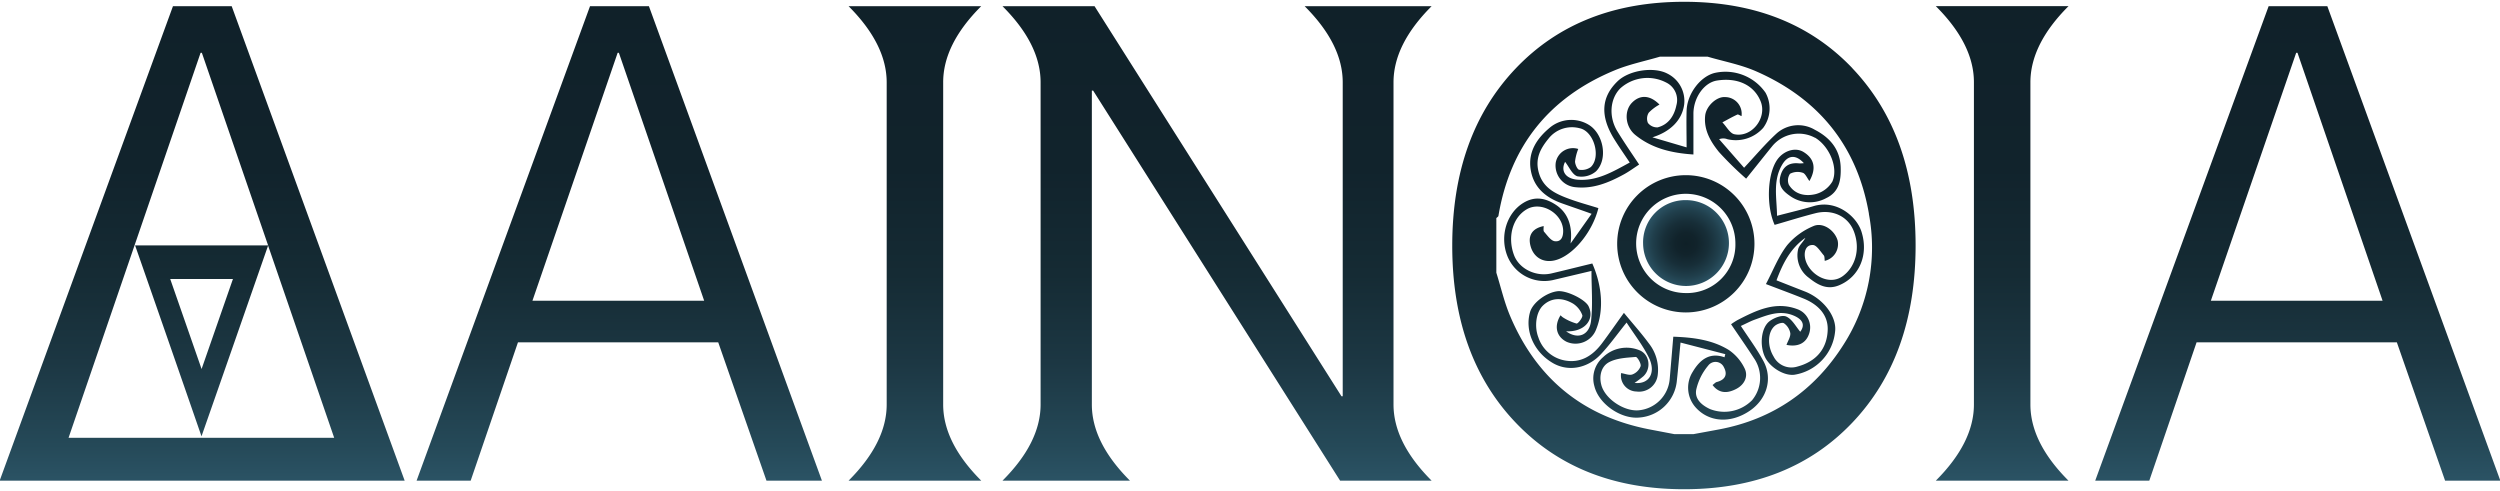 <svg id="레이어_1" data-name="레이어 1" xmlns="http://www.w3.org/2000/svg" xmlns:xlink="http://www.w3.org/1999/xlink" viewBox="0 0 601 118"><defs><linearGradient id="무제_그라디언트_115" x1="300.5" y1="117.6" x2="300.5" y2="0.4" gradientUnits="userSpaceOnUse"><stop offset="0" stop-color="#2c5567"/><stop offset="0.09" stop-color="#254958"/><stop offset="0.26" stop-color="#1c3743"/><stop offset="0.44" stop-color="#152b34"/><stop offset="0.66" stop-color="#11232c"/><stop offset="1" stop-color="#102129"/></linearGradient><radialGradient id="무제_그라디언트_125" cx="405.32" cy="58.56" r="10.38" gradientUnits="userSpaceOnUse"><stop offset="0" stop-color="#0f2027"/><stop offset="0.25" stop-color="#11232b"/><stop offset="0.52" stop-color="#172e38"/><stop offset="0.78" stop-color="#203f4c"/><stop offset="1" stop-color="#2b5263"/></radialGradient></defs><path d="M335,19.8V97.24q0,9.15,9.16,18.31h-22L262.79,21.78h-.31V97.24q0,9.15,9.16,18.31H241q9.16-9.15,9.16-18.31V19.8q0-9.17-9.16-18.31h22.13l59.36,93.77h.3V19.8q0-9.17-9.15-18.31h30.52Q335,10.64,335,19.8ZM55.7,1.49,97.28,115.55H-.08L41.58,1.49Zm8.76,57.57,0-.06h0L48.53,12.7h-.31L16.48,105.25H80.34ZM235.88,1.49H204q9.15,9.15,9.16,18.31V97.24q0,9.15-9.16,18.31h31.89q-9.15-9.15-9.15-18.31V19.8Q226.73,10.63,235.88,1.49ZM156,1.49l41.59,114.06H184.26l-11.6-33.26H124.52l-11.37,33.26h-13L141.84,1.49Zm13.28,70.8L148.78,12.7h-.3L128,72.29ZM64.44,59l0,.06c-5.33,15.28-10.61,30.45-16,45.83C43.12,89.5,37.83,74.33,32.48,59Zm-16,29.77L56,67.07H40.92C43.46,74.35,45.94,81.46,48.48,88.77ZM436.29,31.2c3.57,1.85,6.06,4.64,6.21,9,.1,3.09-.34,5.94-3.47,7.42a8.22,8.22,0,0,1-8.8-.58c-1.68-1.17-2.77-2.4-2.26-4.56.58-2.41,2.07-3.48,4.54-3.2a6.85,6.85,0,0,0,1.14-.06c-1.93-2.11-3.84-2-5.24.41-2.26,3.85-1.26,8-1.21,12.25,3.31-.87,6.1-1.52,8.83-2.34,5.39-1.6,10.27,2.4,11.46,6.13,1.78,5.54-.48,10.91-5.42,12.93-2.87,1.17-5.14-.15-7.21-1.81A6.66,6.66,0,0,1,432.25,60c.2-1,1.25-1.81,1.76-2.82-3.55,2.49-5.44,6.14-6.94,10.21,2.3.91,4.53,1.79,6.77,2.66,4.46,1.73,7.75,6,7.32,9.62a11.66,11.66,0,0,1-9.8,10.42c-2.45.31-5.86-1.75-7.06-4.26-1.34-2.8-.95-7.1,1.14-8.64,1.08-.8,3-1.55,4-1.08,1.42.66,2.31,2.44,3.34,3.64,1.14-1.51.76-2.93-1.67-3.92-3.37-1.38-6.43,0-9.5,1.1-1,.39-2,.93-3.11,1.43,1.86,2.86,3.88,5.55,5.45,8.49,2.27,4.26.77,9.13-3.31,11.9-4.68,3.18-9.88,2.7-13-.8a7.13,7.13,0,0,1-.7-8.58c1.92-3.24,4.33-4.64,7.63-3.48.06-.25.13-.5.19-.75L404,82.35c-.33,3.44-.57,6.34-.89,9.23a9.77,9.77,0,0,1-9.06,8.8c-4.38.4-9.7-3.26-10.75-7.51a6.71,6.71,0,0,1,2.08-7,8.13,8.13,0,0,1,8.67-1.7c2.52.94,3,4.47,1,6.3a26,26,0,0,1-2.1,1.58c3.48.41,5.19-2.41,3.48-6-1.41-2.91-3.45-5.5-5.4-8.51-2.33,2.9-4.11,5.43-6.21,7.65-3.28,3.47-7.92,4.19-11.53,2.08-4.52-2.63-6.78-7.73-5.46-12.27.67-2.3,4-4.73,6.7-5,2.19-.17,6.58,2,7.37,3.64,1.56,3.28-1.08,6.23-5.41,6,2.73,2,5.57,1.07,6-2.51.45-3.91.1-7.91.1-12l-9.36,2.22a9.57,9.57,0,0,1-10.89-5.88c-1.84-4.77-.1-10.24,3.84-12.67,2.82-1.75,5.45-1.16,7.9.47,3,2,4,5.31,3.48,9.27l5.06-7.14c-2.74-1-4.92-1.72-7.09-2.5-4-1.41-6.93-3.91-7.57-8.23s1.65-7.59,4.87-10.19a8.09,8.09,0,0,1,9-.54c3.63,2.11,4.82,8.28,1.86,11.24a5.4,5.4,0,0,1-4.49,1.2c-1.24-.39-2-2.29-2.95-3.47-1.09,2.11,0,4,2.89,4.28,4.7.42,8.48-1.85,12.65-4.12-1.28-1.91-2.53-3.7-3.69-5.56-3.58-5.74-3.09-10.28.79-14,2.79-2.66,8.68-3.51,11.92-1.83a7.34,7.34,0,0,1,4.07,7.42c-.49,3.77-3.33,6.57-7.64,7.91l8.22,2.42c0-3.22-.08-6,0-8.83.14-4.1,3.36-8.3,6.86-9.09a11.74,11.74,0,0,1,12.11,4.77,7.84,7.84,0,0,1-.56,8.46,8.8,8.8,0,0,1-8.59,2.73,2.72,2.72,0,0,0-2,0l6,6.86c2.73-2.92,5.07-5.71,7.72-8.16A7.81,7.81,0,0,1,436.29,31.2Zm0,1.9A8.25,8.25,0,0,0,426,35.19c-2,2.47-4,5-6.23,7.76a81,81,0,0,1-6.53-6.41c-2-2.47-3.68-5.28-3.32-8.73.23-2.28,2.72-4.6,4.74-4.47a4,4,0,0,1,4,4.58c-.37-.15-.8-.48-1-.38-1.23.57-2.41,1.24-3.6,1.88,1,1,1.77,2.61,2.88,2.85,4.19.88,7.92-3.94,6.32-7.9s-5.61-5.79-10.54-5c-3,.49-5.57,4-5.62,7.89,0,3.2,0,6.41,0,9.88-5.3-.35-10-1.49-13.9-4.64-2.54-2-2.83-5.81-.87-7.81s4.38-1.83,6.61.45a10.61,10.61,0,0,0-2.58,1.95,2.67,2.67,0,0,0-.2,2.46,2.78,2.78,0,0,0,2.33,1.07c2.65-.67,4-2.83,4.51-5.29a4.67,4.67,0,0,0-2.47-5.5,9.76,9.76,0,0,0-11,1.4c-2.5,2.5-2.85,6.83-.72,10.33,1.65,2.7,3.45,5.3,5.24,8-1.31.85-2.44,1.69-3.67,2.36-3.66,2-7.45,3.58-11.78,3.07A5.23,5.23,0,0,1,374,39.09a4.2,4.2,0,0,1,5.41-3.28,12.1,12.1,0,0,0-.77,3c0,.7.55,1.94,1,2a3.72,3.72,0,0,0,2.8-.66c2.51-2.44.74-8.62-2.69-9.32a7.16,7.16,0,0,0-7.41,2.4c-1.89,2.31-3.27,4.65-2.51,7.89.94,4,4,5.43,7.33,6.66,2.33.87,4.74,1.51,7.09,2.25-1.32,5.39-5.48,10.66-9.51,12.25-3.09,1.23-5.84,0-6.74-2.93-.79-2.64.28-4.44,3.1-5,0,.48-.13,1.11.11,1.38.77.87,1.63,2.15,2.57,2.26,1.57.19,2.06-1.12,2-2.69-.22-4.07-5.27-7-8.73-5s-4.68,6.72-3.09,11c1.22,3.32,5.26,5.32,9.05,4.42,3.27-.77,6.52-1.59,9.78-2.38,2.25,5.1,2.89,11,.94,15.8a5.3,5.3,0,0,1-7.18,3c-2.42-1.25-3-3.78-1.39-6.35a3.32,3.32,0,0,0,.57.51,12.24,12.24,0,0,0,3.27,1.48c.37.06,1.55-1.49,1.39-2A5.53,5.53,0,0,0,378.18,73c-2.79-1.65-5.39-1.35-7.27.47-1.66,1.62-2.1,5.06-1.07,7.68a8.22,8.22,0,0,0,6.31,5.5c3.87.72,6.75-1.15,9-4.16,1.62-2.17,3.17-4.4,5.24-7.28,2.19,2.66,4.22,4.92,6,7.35a10.19,10.19,0,0,1,2.11,7.72,4.51,4.51,0,0,1-5.07,3.84,3.82,3.82,0,0,1-3.71-4.43c.91.14,1.93.6,2.69.33a3.36,3.36,0,0,0,2-2c.15-.65-.81-2.24-1.18-2.21-2.17.18-4.54.27-6.4,1.25s-2.46,3.26-1.87,5.49c.88,3.32,5.42,6.37,8.93,6.09a8.22,8.22,0,0,0,7.5-7.46c.3-3.36.57-6.72.87-10.24,4.72.17,9.31.72,13.32,3.18a11.24,11.24,0,0,1,3.77,4.33c1.05,2,0,4-1.87,5s-4.05,1.4-5.78-.89c.42-.31.69-.64,1-.72,2-.51,2.68-1.76,1.73-3.54a2.21,2.21,0,0,0-3.8-.39,13.62,13.62,0,0,0-2.85,5.74c-.45,2.27,1.34,3.79,3.33,4.7a9.39,9.39,0,0,0,10.08-2.13,8.37,8.37,0,0,0,.42-10.17c-1.77-2.74-3.64-5.4-5.46-8.1a17.5,17.5,0,0,1,1.54-1c4.53-2.33,9.11-4.61,14.4-2.62a4.65,4.65,0,0,1,2.86,5.77c-.72,2.38-2.68,3.38-5.48,2.81.34-.94,1-1.91.92-2.81a3.73,3.73,0,0,0-1.53-2.39c-.44-.28-1.67.16-2.22.65-1.72,1.5-1.81,4.82-.27,7.34a4.8,4.8,0,0,0,5.73,2.42c4.22-1.12,7.13-4,7.28-8.84.11-3.7-2.45-6.16-5.85-7.53-2.84-1.15-5.72-2.2-9-3.46,1.74-3.28,3-6.65,5.15-9.4a16.67,16.67,0,0,1,6.27-4.54c2.27-1,5.13,1,5.83,3.51a4.13,4.13,0,0,1-3.11,4.85c-.07-.46,0-1-.23-1.32-.81-.93-1.71-2.46-2.61-2.49-1.71-.06-2.18,1.59-1.9,3.13.68,3.69,5.6,6.9,9.1,4.33,2.94-2.16,4.28-6.4,2.65-10.71-1.39-3.66-5.16-5.42-9.25-4.39-3.3.84-6.56,1.87-9.81,2.8-2-4.45-1.78-11.78.41-15.34,1.49-2.42,4.46-3.43,6.5-2.2,2.59,1.56,3.21,3.93,1.45,7-.59-.78-1-1.84-1.65-2a3.94,3.94,0,0,0-3,.25,2.73,2.73,0,0,0-.29,2.64c1.46,2.4,4.06,2.83,6.45,2.25a6.64,6.64,0,0,0,4-3C442,40.33,439.77,35.14,436.34,33.1Zm9-16.71q15.22,16,15.22,42.61t-15.22,42.61q-15.22,16-40.44,16t-40.47-16q-15.27-16-15.26-42.57T364.4,16.43q15.25-16,40.47-16T445.31,16.39Zm4,35c-2.82-16.34-12.12-27.7-27.2-34.28-3.68-1.6-7.72-2.35-11.59-3.49H399.06c-3.68,1.09-7.51,1.86-11,3.33-15.63,6.51-25,18.13-27.83,34.9,0,.22-.33.39-.51.58V65.56c1.1,3.5,1.91,7.11,3.34,10.47,6.36,15,17.53,24.15,33.6,27.22l5.87,1.12h4.56c2.06-.38,4.12-.75,6.17-1.14,13-2.44,23-9.38,30-20.5A43.18,43.18,0,0,0,449.27,51.4Zm48-49.91H465.37q9.17,9.15,9.16,18.31V97.24q0,9.15-9.16,18.31h31.89q-9.15-9.15-9.15-18.31V19.8Q488.11,10.63,497.26,1.49ZM601.08,115.55H587.8L576.2,82.29H528.06l-11.37,33.26h-13L545.38,1.49h14.11ZM572.77,72.29,552.32,12.7H552L531.49,72.29Zm-151-13.68a16.5,16.5,0,1,1-16.5-16.5A16.5,16.5,0,0,1,421.77,58.61Zm-4.58-.08a11.93,11.93,0,1,0-12,11.92A11.65,11.65,0,0,0,417.19,58.53Z" style="fill:url(#무제_그라디언트_115)"/><path d="M405.38,48.11A10.16,10.16,0,0,0,395,58.58a10.32,10.32,0,1,0,10.38-10.47Z" style="fill:url(#무제_그라디언트_125)"/></svg>